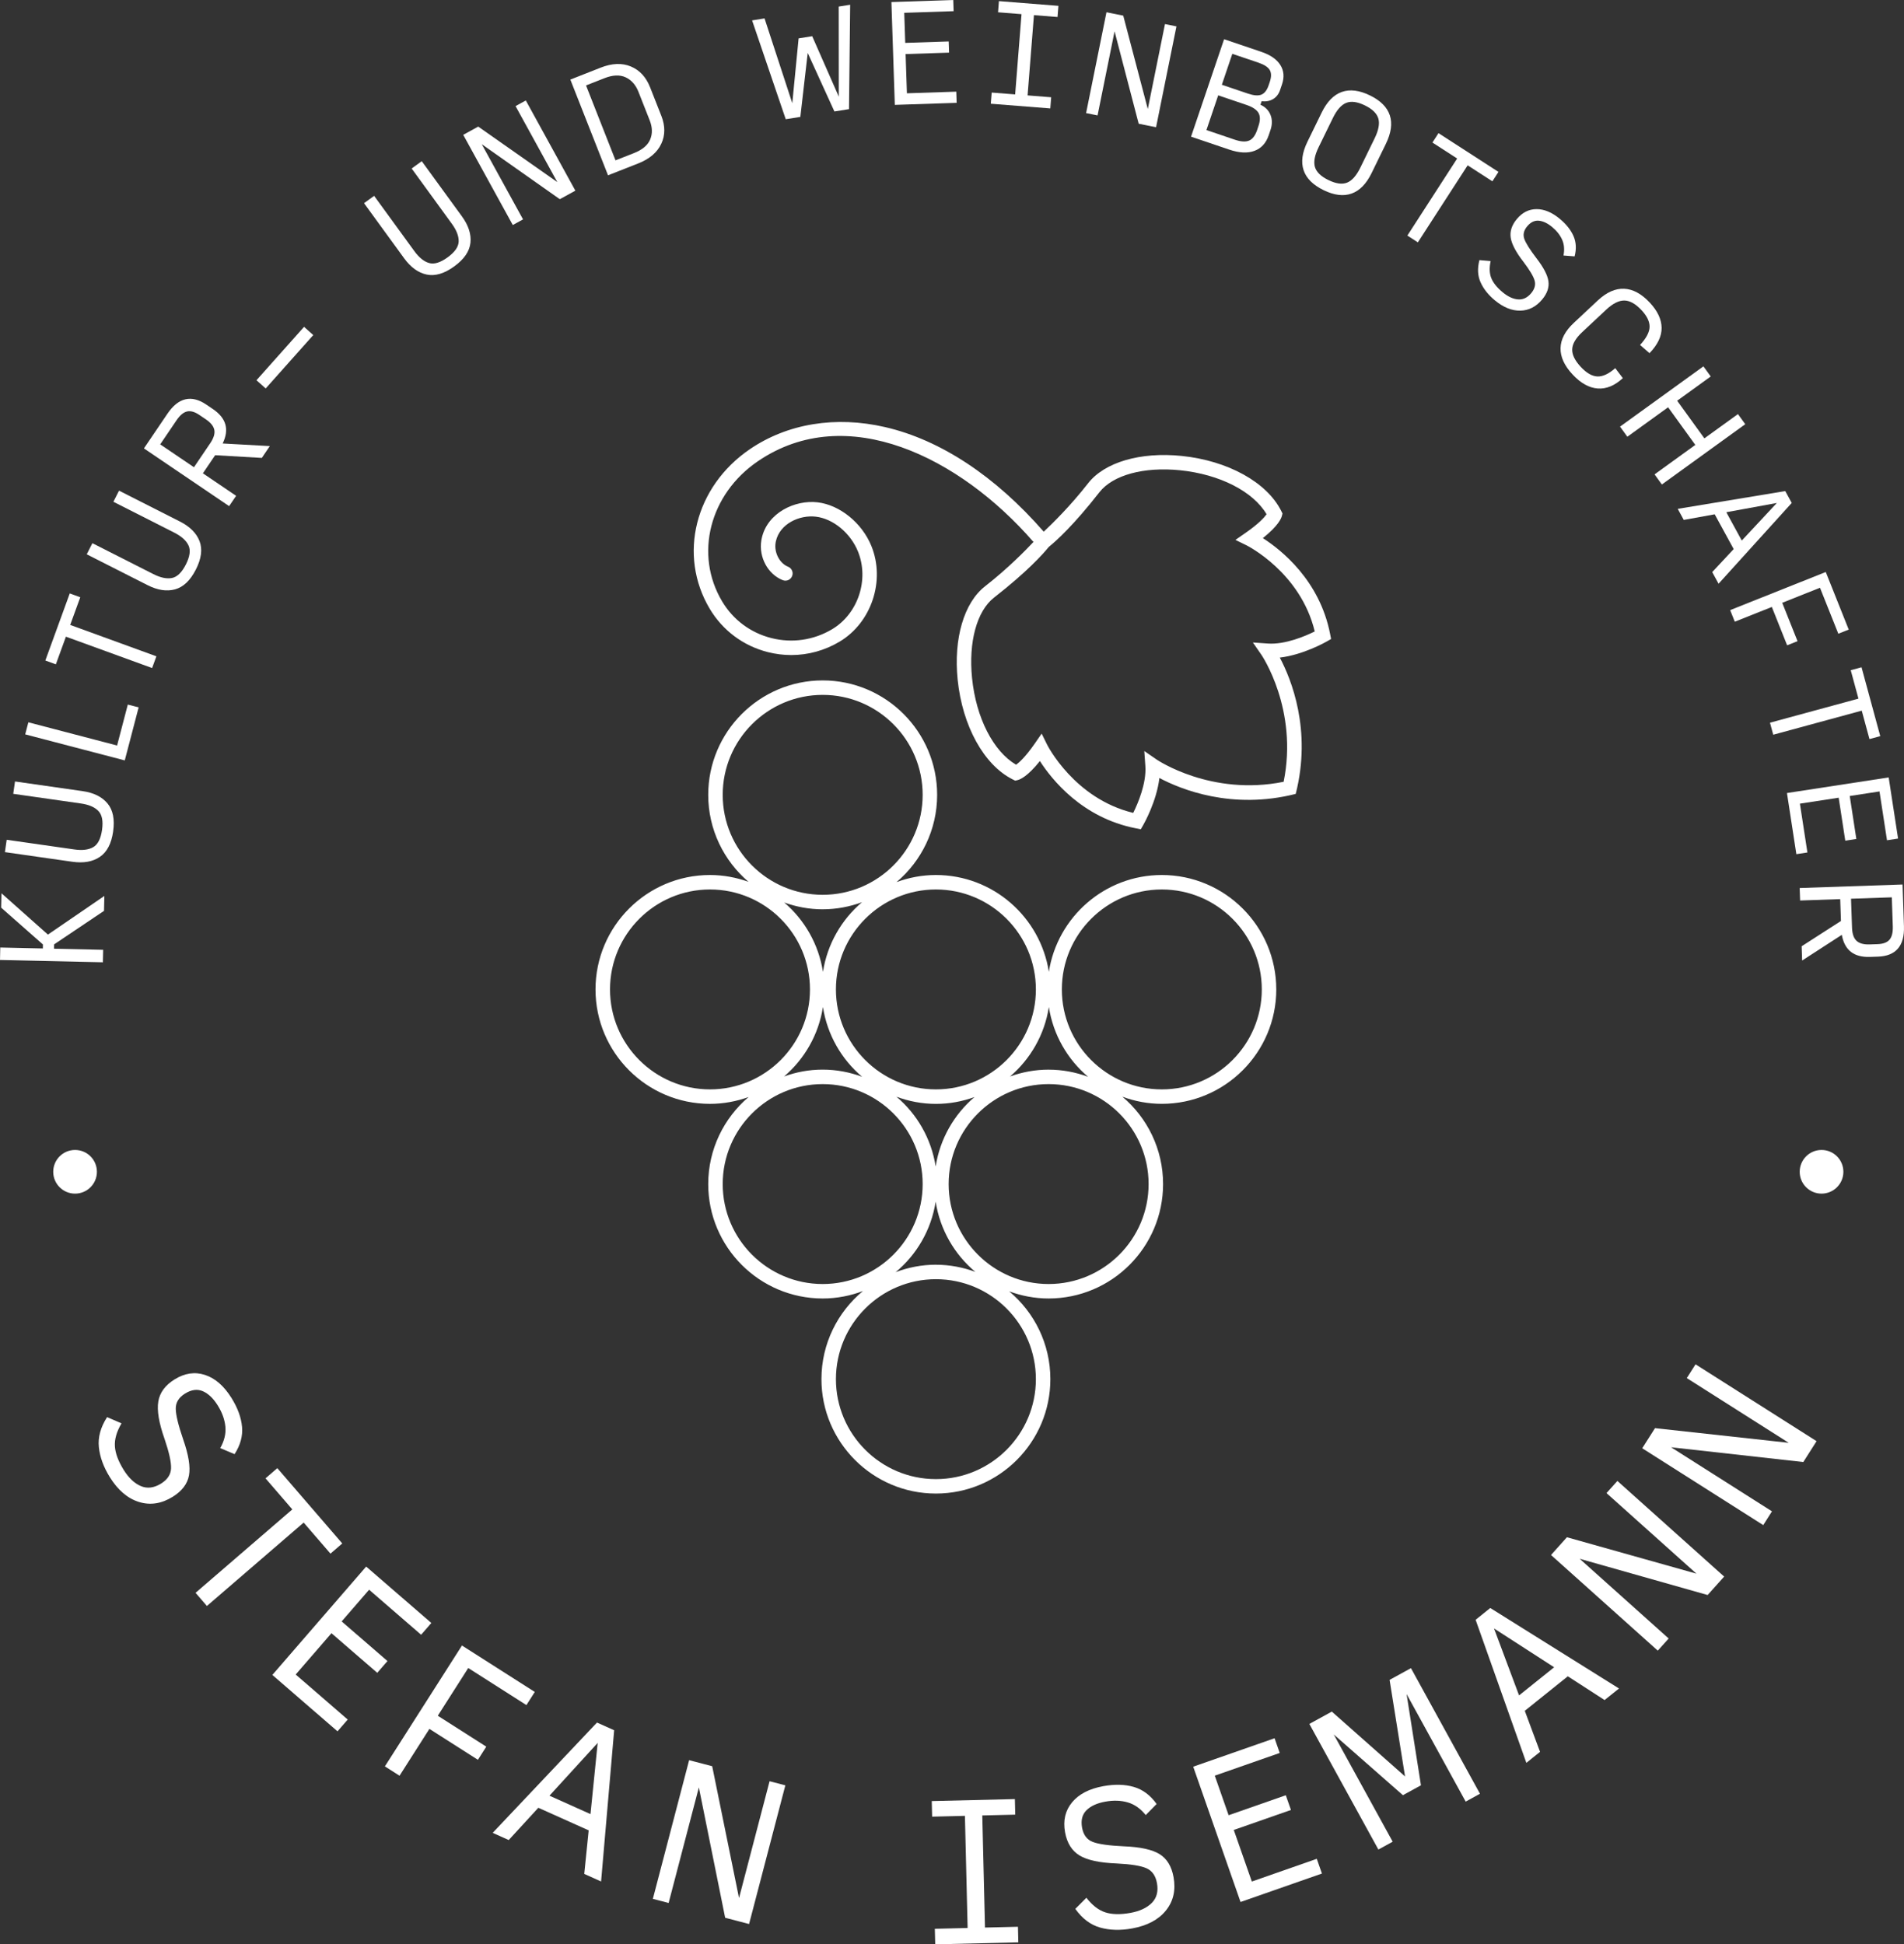 <?xml version="1.0" encoding="UTF-8"?>
<svg id="a" data-name="Ebene 1" xmlns="http://www.w3.org/2000/svg" viewBox="0 0 979.07 1000">
  <rect x="0" y="0" width="979.07" height="1000" fill="#333333" stroke="none"/>
  <defs>
    <style>
      .b {
        fill: #fff;
      }
    </style>
  </defs>
  <g>
    <path class="b" d="M56.45,759.68c-3.21-5.16-5.08-10.29-5.61-15.39-.53-5.09.88-10.24,4.23-15.44l7.42,3.2c-2.5,4.23-3.64,8.16-3.41,11.78.23,3.62,1.73,7.67,4.52,12.16,2.56,4.12,5.5,6.89,8.8,8.31,3.3,1.42,6.78.99,10.43-1.28,3.29-2.04,5-4.64,5.13-7.8.13-3.16-.98-8.2-3.33-15.12-2.93-8.31-4-14.75-3.22-19.32.77-4.57,3.56-8.34,8.36-11.33,5.22-3.24,10.43-4.01,15.66-2.3,5.22,1.71,9.76,5.66,13.62,11.87,3.18,5.11,4.98,10.05,5.41,14.81.43,4.76-.85,9.44-3.85,14.06l-7.37-3.12c2.11-3.7,3-7.36,2.66-10.99-.34-3.62-1.64-7.26-3.91-10.91-2.27-3.65-4.82-6.1-7.66-7.34-2.83-1.24-5.89-.84-9.18,1.2-3.23,2.01-4.83,4.63-4.77,7.85.05,3.22,1.33,8.47,3.82,15.74,2.78,7.96,3.78,14.13,2.98,18.49-.8,4.36-3.57,8.02-8.31,10.98-5.79,3.6-11.6,4.5-17.42,2.69-5.82-1.8-10.83-6.07-15.01-12.8Z"/>
    <path class="b" d="M100.56,819.21l49.75-42.9-13.78-15.98,6.07-5.24,33.4,38.73-6.07,5.24-13.78-15.98-49.75,42.9-5.84-6.77Z"/>
    <path class="b" d="M140.05,861.44l48.24-55.73,33.51,29.01-5.25,6.06-26.75-23.16-14.11,16.3,23.55,20.38-5.25,6.06-23.55-20.38-18.39,21.25,26.75,23.16-5.25,6.06-33.51-29.01Z"/>
    <path class="b" d="M197.92,908.46l39.63-62.15,37.45,23.88-4.31,6.76-29.91-19.07-15.66,24.55,24.94,15.9-4.31,6.76-24.94-15.9-15.36,24.09-7.54-4.81Z"/>
    <path class="b" d="M300.43,963.79l2.28-22.41-25.89-11.62-15.23,16.6-8.24-3.7,53.63-56.73,8.83,3.96-6.72,77.78-8.66-3.89ZM303.64,933.01l3.7-36.61-24.8,27.15,21.1,9.47Z"/>
    <path class="b" d="M372.89,986.33l-13.52-67.06-15.55,59.46-8.11-2.12,18.65-71.32,11.86,3.1,13.8,67.8,15.71-60.08,8.11,2.12-18.65,71.32-12.3-3.22Z"/>
    <path class="b" d="M480.9,1000l-.19-8.01,16.86-.41-1.39-57.66-16.86.41-.19-8.01,42.74-1.03.19,8.01-16.95.41,1.39,57.66,16.95-.41.19,8.01-42.74,1.03Z"/>
    <path class="b" d="M582.11,991.83c-5.98,1.09-11.44.94-16.38-.45-4.93-1.38-9.2-4.59-12.79-9.62l5.71-5.72c3.01,3.89,6.25,6.39,9.7,7.51,3.45,1.12,7.77,1.21,12.97.27,4.77-.87,8.43-2.58,10.96-5.13,2.53-2.55,3.42-5.94,2.65-10.17-.69-3.81-2.48-6.35-5.36-7.64-2.89-1.29-7.98-2.11-15.29-2.47-8.8-.34-15.19-1.71-19.15-4.11-3.96-2.4-6.45-6.38-7.46-11.94-1.1-6.04.11-11.18,3.62-15.41,3.51-4.23,8.86-6.99,16.05-8.3,5.92-1.08,11.18-.93,15.76.42,4.58,1.35,8.47,4.27,11.66,8.75l-5.61,5.7c-2.66-3.32-5.74-5.5-9.24-6.52-3.49-1.02-7.36-1.15-11.59-.38-4.23.77-7.45,2.24-9.64,4.42-2.2,2.18-2.95,5.17-2.26,8.98.68,3.75,2.53,6.19,5.54,7.33s8.36,1.89,16.05,2.24c8.43.34,14.53,1.69,18.29,4.03,3.77,2.35,6.15,6.27,7.15,11.77,1.22,6.71-.08,12.44-3.9,17.19-3.82,4.75-9.63,7.84-17.43,9.25Z"/>
    <path class="b" d="M637.9,978.21l-24.33-69.58,41.84-14.63,2.65,7.57-33.4,11.68,7.12,20.35,29.4-10.28,2.65,7.57-29.4,10.28,9.28,26.53,33.4-11.68,2.65,7.57-41.84,14.63Z"/>
    <path class="b" d="M721.4,923.29l-35.56-31.24,30.3,55.16-7.35,4.04-35.5-64.61,11.55-6.34,37.66,33.35-7.95-49.67,10.99-6.03,35.49,64.6-7.35,4.04-30.39-55.32,7.39,46.93-9.29,5.1Z"/>
    <path class="b" d="M825.12,874.37l-18.92-12.23-22.13,17.76,7.85,21.11-7.04,5.65-26.09-73.58,7.54-6.06,66.19,41.4-7.4,5.94ZM799.17,857.5l-30.92-19.97,12.88,34.44,18.04-14.48Z"/>
    <path class="b" d="M878.11,820.34l-65.82-18.64,45.77,41.01-5.6,6.24-54.9-49.19,8.18-9.13,66.6,18.73-46.25-41.44,5.6-6.25,54.9,49.19-8.48,9.47Z"/>
    <path class="b" d="M927.28,751.94l-67.98-7.59,51.88,32.95-4.49,7.08-62.23-39.52,6.57-10.34,68.78,7.54-52.43-33.29,4.5-7.08,62.23,39.52-6.82,10.73Z"/>
  </g>
  <g>
    <path class="b" d="M27.79,487.94l25.26.56-.14,6.41-52.91-1.18.14-6.41,21.89.49.05-2.05L.6,466.83l.16-7.4,23.88,21.24,29.02-19.87-.17,7.67-25.66,17.23-.05,2.25Z"/>
    <path class="b" d="M58.18,427.63c-.89,6.24-3.17,10.61-6.85,13.09-3.67,2.48-8.37,3.31-14.09,2.5l-34.71-4.96.91-6.35,34.79,4.97c4.05.58,7.28.2,9.67-1.16,2.39-1.35,3.92-4.32,4.57-8.9.65-4.54.01-7.79-1.91-9.76-1.92-1.97-4.91-3.24-8.96-3.82l-34.79-4.97.91-6.35,34.71,4.96c5.72.81,10,2.92,12.83,6.31,2.83,3.39,3.81,8.21,2.91,14.45Z"/>
    <path class="b" d="M64.16,391.09l-51.2-13.39,1.62-6.21,45.63,11.94,5.51-21.06,5.57,1.45-7.13,27.26Z"/>
    <path class="b" d="M78.22,343.58l-44.32-16.13-5.18,14.23-5.41-1.97,12.56-34.5,5.41,1.97-5.18,14.23,44.32,16.14-2.2,6.03Z"/>
    <path class="b" d="M100.71,292.92c-2.85,5.63-6.42,9.02-10.69,10.19-4.28,1.17-8.99.45-14.14-2.16l-31.27-15.86,2.9-5.72,31.34,15.89c3.65,1.85,6.83,2.53,9.53,2.02,2.7-.51,5.1-2.83,7.2-6.96,2.07-4.09,2.52-7.37,1.33-9.86-1.19-2.48-3.61-4.64-7.26-6.5l-31.34-15.89,2.9-5.72,31.27,15.86c5.15,2.61,8.53,5.98,10.12,10.1,1.59,4.12.97,9-1.89,14.62Z"/>
    <path class="b" d="M121.42,255l-3.6,5.31-43.81-29.69,12.06-17.8c2.84-4.2,5.94-6.68,9.29-7.45,3.34-.77,6.91.13,10.71,2.71l3.4,2.3c3.43,2.33,5.56,4.96,6.4,7.89.83,2.94.38,6.21-1.38,9.82l24.26,1.34-4.12,6.08-23.99-1.39-6.31,9.31,17.08,11.58ZM99.74,240.3l8.35-12.32c1.78-2.63,2.49-4.91,2.12-6.84-.37-1.93-1.82-3.74-4.33-5.45l-3.4-2.3c-2.37-1.61-4.48-2.19-6.32-1.76-1.84.43-3.65,1.96-5.43,4.59l-8.35,12.32,17.36,11.77Z"/>
    <path class="b" d="M136.62,199.79l-4.74-4.23,24.47-27.46,4.74,4.23-24.47,27.46Z"/>
    <path class="b" d="M233.59,137c-5.1,3.71-9.82,5.12-14.16,4.21-4.34-.9-8.21-3.69-11.61-8.36l-20.63-28.35,5.19-3.77,20.67,28.41c2.41,3.32,4.93,5.36,7.57,6.13,2.64.78,5.83-.2,9.57-2.92,3.71-2.7,5.6-5.42,5.67-8.17.07-2.74-1.1-5.78-3.51-9.09l-20.67-28.42,5.19-3.77,20.63,28.35c3.4,4.67,4.87,9.21,4.41,13.6-.46,4.4-3.23,8.45-8.33,12.16Z"/>
    <path class="b" d="M287.86,102.45l-40.14-28.29,21.24,38.67-5.28,2.9-25.48-46.38,7.71-4.24,40.66,28.54-21.46-39.08,5.27-2.9,25.48,46.39-8,4.39Z"/>
    <path class="b" d="M312.66,90.17l-19.38-49.24,15.57-6.13c5.82-2.29,11.01-2.5,15.54-.61,4.53,1.89,7.84,5.46,9.9,10.71l5.77,14.65c2.05,5.21,2.04,10.03-.04,14.44-2.08,4.42-6.03,7.78-11.85,10.07l-15.51,6.1ZM316.52,82.47l9.48-3.73c4.27-1.68,7.04-4,8.31-6.96,1.27-2.97,1.2-6.26-.22-9.87l-5.77-14.65c-1.42-3.61-3.63-6.11-6.61-7.5-2.99-1.38-6.61-1.23-10.88.45l-9.48,3.73,15.16,38.54Z"/>
    <path class="b" d="M429.06,57.32l-13.72-30.09-3.79,32.89-7.51,1.2-17.3-50.83,6.4-1.02,14.27,43.61,3.25-33.34,6.99-1.12,13.68,31.11-.04-46.35,5.88-.94-.6,53.69-7.51,1.2Z"/>
    <path class="b" d="M460.13,53.95l-1.75-52.89,31.8-1.06.19,5.75-25.39.84.51,15.47,22.35-.74.19,5.75-22.35.74.67,20.17,25.39-.84.19,5.75-31.8,1.05Z"/>
    <path class="b" d="M509.48,53.35l.46-5.74,12.07.95,3.27-41.28-12.07-.96.45-5.74,30.6,2.43-.46,5.74-12.13-.96-3.27,41.28,12.13.96-.45,5.74-30.6-2.42Z"/>
    <path class="b" d="M585.53,63.63l-12.4-47.52-8.74,43.25-5.9-1.19,10.48-51.87,8.62,1.74,12.63,48.04,8.83-43.7,5.9,1.19-10.48,51.87-8.95-1.81Z"/>
    <path class="b" d="M612.46,70.28l16.99-50.11,19.23,6.52c4.59,1.56,7.82,3.8,9.67,6.71,1.85,2.91,2.14,6.25.87,10.02l-.98,2.89c-.71,2.09-1.91,3.64-3.6,4.65-1.69,1.01-3.65,1.37-5.88,1.08l-.62,1.82c2.5,1.13,4.23,2.88,5.17,5.24.94,2.36.94,4.95,0,7.74l-.93,2.75c-1.37,4.05-3.82,6.71-7.36,8.01-3.54,1.29-7.85,1.07-12.94-.66l-19.61-6.65ZM620.38,66.9l14.47,4.91c3.21,1.09,5.71,1.25,7.48.48,1.77-.76,3.15-2.58,4.12-5.46l.65-1.94c.98-2.87.99-5.14.04-6.81-.95-1.67-3.03-3.05-6.25-4.14l-14.47-4.91-6.05,17.86ZM628.28,43.59l13.41,4.54c3.01,1.02,5.32,1.2,6.94.54,1.62-.66,2.86-2.26,3.73-4.81l.57-1.69c.88-2.59.87-4.64,0-6.15-.89-1.51-2.83-2.77-5.84-3.8l-13.41-4.54-5.39,15.91Z"/>
    <path class="b" d="M680.62,97.8c-5.47-2.67-8.9-6.1-10.29-10.28-1.39-4.19-.74-9.05,1.97-14.61l7.34-15.04c2.73-5.59,6.18-9.12,10.36-10.59s9-.87,14.47,1.8c5.43,2.65,8.83,6.06,10.2,10.24,1.37,4.18.69,9.06-2.03,14.65l-7.34,15.04c-2.71,5.55-6.14,9.07-10.3,10.54-4.16,1.48-8.95.9-14.38-1.75ZM683.14,92.62c3.84,1.88,7.03,2.32,9.55,1.31,2.52-1,4.8-3.58,6.83-7.74l7.34-15.04c2.03-4.16,2.67-7.56,1.91-10.18-.76-2.62-3.05-4.87-6.9-6.75-3.89-1.9-7.09-2.33-9.63-1.31-2.54,1.02-4.82,3.61-6.85,7.77l-7.34,15.04c-2.03,4.16-2.66,7.54-1.9,10.15s3.09,4.86,6.97,6.75Z"/>
    <path class="b" d="M723.7,121.14l25.6-39.61-12.72-8.22,3.12-4.83,30.84,19.93-3.13,4.84-12.72-8.22-25.6,39.61-5.39-3.48Z"/>
    <path class="b" d="M768.67,154.46c-3.36-2.79-5.8-5.86-7.31-9.21-1.52-3.35-1.73-7.17-.62-11.47l5.77.49c-.74,3.46-.63,6.39.35,8.8.97,2.41,2.92,4.83,5.84,7.26,2.68,2.22,5.31,3.45,7.88,3.66,2.57.21,4.84-.87,6.82-3.24,1.77-2.14,2.35-4.3,1.72-6.48-.62-2.18-2.53-5.36-5.7-9.55-3.88-5-6.07-9.14-6.58-12.43-.51-3.29.53-6.49,3.12-9.61,2.82-3.4,6.19-5.1,10.14-5.12,3.94-.02,7.94,1.64,11.97,4.99,3.33,2.76,5.67,5.71,7.05,8.86,1.37,3.14,1.56,6.62.57,10.45l-5.72-.45c.6-3,.37-5.7-.68-8.09-1.05-2.39-2.77-4.58-5.14-6.55s-4.67-3.06-6.88-3.26c-2.21-.2-4.2.77-5.98,2.91-1.75,2.1-2.24,4.25-1.47,6.43.77,2.18,2.82,5.47,6.18,9.86,3.7,4.79,5.78,8.76,6.22,11.91.45,3.16-.61,6.27-3.17,9.36-3.13,3.77-6.88,5.7-11.25,5.79-4.38.1-8.75-1.68-13.13-5.31Z"/>
    <path class="b" d="M808.68,192.63c-4.25-4.54-6.32-9.07-6.22-13.57.1-4.5,2.36-8.82,6.77-12.95l12.37-11.57c4.51-4.22,9.03-6.23,13.56-6.03,4.53.2,8.92,2.57,13.17,7.11,4.01,4.28,6.04,8.6,6.1,12.96.06,4.36-2.02,8.7-6.22,13.06l-4.86-4.23c3.24-3.51,4.87-6.62,4.9-9.34s-1.36-5.57-4.16-8.56c-3.04-3.25-5.97-4.9-8.8-4.95-2.82-.04-5.93,1.51-9.31,4.67l-12.37,11.57c-3.35,3.13-5.07,6.08-5.16,8.86-.09,2.77,1.38,5.78,4.42,9.04,2.98,3.19,5.85,4.83,8.59,4.92,2.74.09,5.79-1.33,9.13-4.28l3.9,5.14c-4.22,3.89-8.54,5.66-12.95,5.32-4.42-.33-8.71-2.72-12.86-7.17Z"/>
    <path class="b" d="M833.04,219.42l42.89-31,3.76,5.2-17.26,12.48,13.99,19.35,17.26-12.48,3.76,5.2-42.88,31.01-3.76-5.2,20.96-15.16-13.99-19.35-20.96,15.15-3.76-5.2Z"/>
    <path class="b" d="M880.46,294.22l11.03-11.82-9.76-17.88-15.91,2.88-3.1-5.69,55.29-9.14,3.33,6.1-37.62,41.55-3.26-5.98ZM895.66,278.01l18.01-19.32-25.97,4.75,7.95,14.57Z"/>
    <path class="b" d="M889.68,313.79l49.16-19.6,11.81,29.62-5.35,2.13-9.43-23.65-19.42,7.74,7.87,19.73-5.35,2.13-7.86-19.72-19.05,7.59-2.38-5.96Z"/>
    <path class="b" d="M910.14,371.7l45.51-12.38-3.97-14.62,5.55-1.51,9.63,35.42-5.55,1.51-3.97-14.62-45.51,12.38-1.68-6.19Z"/>
    <path class="b" d="M918.88,407.87l52.31-8.03,4.83,31.45-5.69.87-3.86-25.11-15.3,2.35,3.39,22.1-5.69.87-3.39-22.1-19.94,3.06,3.86,25.11-5.69.87-4.83-31.45Z"/>
    <path class="b" d="M925.65,463.13l-.22-6.41,52.89-1.81.73,21.49c.17,5.07-.87,8.89-3.12,11.49-2.25,2.6-5.67,3.97-10.25,4.12l-4.1.14c-4.14.14-7.42-.73-9.82-2.61s-3.96-4.8-4.67-8.74l-20.4,13.21-.25-7.34,20.21-13-.38-11.24-20.62.71ZM951.83,462.23l.51,14.87c.11,3.17.88,5.43,2.32,6.77,1.44,1.34,3.67,1.96,6.72,1.86l4.1-.14c2.86-.1,4.91-.86,6.14-2.29,1.23-1.44,1.79-3.74,1.69-6.91l-.51-14.88-20.96.72Z"/>
  </g>
  <circle class="b" cx="38.6" cy="602.67" r="11.23"/>
  <circle class="b" cx="936.67" cy="602.67" r="11.23"/>
  <g>
    <path class="b" d="M656.28,508.88c0-32.45-26.4-58.85-58.85-58.85-29.37,0-53.71,21.64-58.09,49.8-4.38-28.16-28.72-49.8-58.09-49.8-7.11,0-13.9,1.33-20.22,3.65,12.74-10.8,20.86-26.9,20.86-44.87,0-32.45-26.4-58.86-58.85-58.86s-58.86,26.4-58.86,58.86c0,17.89,8.05,33.91,20.69,44.72-6.2-2.22-12.84-3.5-19.79-3.5-32.45,0-58.86,26.4-58.86,58.85s26.4,58.85,58.86,58.85c6.97,0,13.64-1.28,19.85-3.52-12.67,10.8-20.75,26.85-20.75,44.77,0,32.45,26.4,58.85,58.86,58.85,7.29,0,14.25-1.39,20.7-3.83-13.03,10.8-21.34,27.1-21.34,45.31,0,32.45,26.4,58.85,58.85,58.85s58.86-26.4,58.86-58.85c0-18.12-8.24-34.35-21.17-45.15,6.33,2.33,13.14,3.67,20.27,3.67,32.45,0,58.86-26.4,58.86-58.85,0-18-8.14-34.12-20.92-44.93,6.33,2.34,13.14,3.67,20.28,3.67,32.45,0,58.85-26.4,58.85-58.85ZM597.43,457.47c28.35,0,51.41,23.06,51.41,51.41s-23.06,51.41-51.41,51.41-51.41-23.06-51.41-51.41,23.06-51.41,51.41-51.41ZM532.67,508.88c0,28.35-23.06,51.41-51.41,51.41s-51.41-23.06-51.41-51.41,23.06-51.41,51.41-51.41,51.41,23.06,51.41,51.41ZM481.13,599.94c-2.22-14.31-9.56-26.93-20.15-35.88,6.33,2.34,13.14,3.68,20.28,3.68s13.64-1.28,19.85-3.52c-10.49,8.94-17.77,21.5-19.98,35.73ZM371.63,408.8c0-28.35,23.06-51.41,51.41-51.41s51.41,23.06,51.41,51.41-23.06,51.41-51.41,51.41-51.41-23.06-51.41-51.41ZM423.05,467.66c7.11,0,13.9-1.33,20.22-3.65-10.55,8.95-17.87,21.55-20.09,35.83-2.21-14.2-9.46-26.73-19.92-35.67,6.2,2.22,12.84,3.5,19.79,3.5ZM313.68,508.88c0-28.35,23.06-51.41,51.41-51.41s51.41,23.06,51.41,51.41-23.06,51.41-51.41,51.41-51.41-23.06-51.41-51.41ZM423.17,517.92c2.22,14.31,9.56,26.93,20.15,35.88-6.33-2.34-13.14-3.68-20.28-3.68s-13.64,1.28-19.85,3.52c10.49-8.94,17.77-21.5,19.98-35.73ZM371.63,608.98c0-28.35,23.06-51.41,51.41-51.41s51.41,23.06,51.41,51.41-23.06,51.41-51.41,51.41-51.41-23.06-51.41-51.41ZM532.67,709.32c0,28.35-23.06,51.41-51.41,51.41s-51.41-23.06-51.41-51.41,23.06-51.41,51.41-51.41,51.41,23.06,51.41,51.41ZM481.26,650.46c-7.29,0-14.25,1.39-20.7,3.83,10.82-8.97,18.32-21.76,20.57-36.26,2.24,14.42,9.67,27.14,20.4,36.11-6.33-2.33-13.14-3.67-20.27-3.67ZM590.63,608.98c0,28.35-23.06,51.41-51.41,51.41s-51.41-23.06-51.41-51.41,23.06-51.41,51.41-51.41,51.41,23.06,51.41,51.41ZM539.22,550.13c-6.97,0-13.64,1.28-19.85,3.52,10.49-8.94,17.77-21.5,19.98-35.72,2.22,14.3,9.56,26.92,20.15,35.88-6.33-2.34-13.14-3.67-20.28-3.67Z"/>
    <path class="b" d="M684.47,328.64l-.51-2.61c-5.37-27.53-25.08-43.18-34.58-49.27,7.95-6.32,9.48-10.19,9.77-11.35l.33-1.32-.61-1.23c-7.36-14.82-27.51-25.96-51.32-28.38-21.16-2.15-39.62,3.25-48.06,14.12-9.24,11.81-18.38,20.72-22.78,24.86-24.94-28.62-53.13-47.22-81.55-53.79-25.48-5.89-50.19-1.85-69.59,11.37-28.19,19.21-37.05,54.49-20.61,82.07,6.66,11.17,17.27,19.08,29.89,22.28,3.99,1.01,8.02,1.51,12.03,1.51,8.67,0,17.21-2.33,24.85-6.89,16.41-9.78,23.59-31.39,16.35-49.19-4.83-11.88-16.21-21.12-27.67-22.47-11.56-1.35-25.84,5.32-28.71,18.49-.08.39-.16.77-.22,1.17-1.36,8.58,3.37,17.34,11.01,20.37,1.92.76,4.07-.17,4.83-2.09.76-1.91-.18-4.07-2.09-4.83-4.33-1.72-7.21-7.23-6.41-12.27.04-.26.09-.51.14-.77,1.99-9.1,12.22-13.69,20.57-12.69,8.88,1.04,17.78,8.4,21.64,17.88,5.89,14.48.06,32.05-13.27,40-9.47,5.65-20.57,7.26-31.25,4.56-10.69-2.7-19.68-9.4-25.32-18.87-14.4-24.15-6.48-55.15,18.41-72.1,45.77-31.18,104.01-1.74,141.44,41.26.08.1.2.14.29.22-4.13,4.39-13.06,13.56-24.91,22.83-10.89,8.47-16.27,26.91-14.12,48.07,2.42,23.81,13.56,43.96,28.38,51.32l1.23.61,1.33-.33c1.16-.29,5.03-1.82,11.35-9.77,6.09,9.49,21.74,29.21,49.27,34.58l2.61.51,1.33-2.31c.32-.57,6.82-12.02,8.24-24.06,11.05,5.86,37.24,16.52,70.03,8.2l.09-.09c8.32-32.78-2.34-58.98-8.2-70.03,12.04-1.42,23.49-7.92,24.05-8.24l2.31-1.33ZM651.98,330.98l-7.72-.54,4.4,6.37c.2.29,18.96,28.04,11.41,65.27-37.23,7.54-64.99-11.22-65.27-11.41l-6.38-4.4.54,7.72c.63,8.96-3.94,19.47-6.23,24.09-30.29-7.31-44.15-34.8-44.29-35.09l-2.8-5.68-3.6,5.19c-4.75,6.86-8.04,9.73-9.54,10.82-11.77-6.93-20.58-24.12-22.65-44.52-1.89-18.64,2.45-34.52,11.3-41.45,17.02-13.29,25.06-22.24,28.14-26.05,3.82-3.08,12.76-11.12,26.05-28.14,6.91-8.83,22.81-13.19,41.45-11.3,20.38,2.07,37.57,10.87,44.51,22.63-1.15,1.6-4.02,4.86-10.81,9.57l-5.21,3.62,5.7,2.79c.28.14,27.76,13.88,35.08,44.29-4.62,2.29-15.11,6.85-24.1,6.22Z"/>
  </g>
</svg>